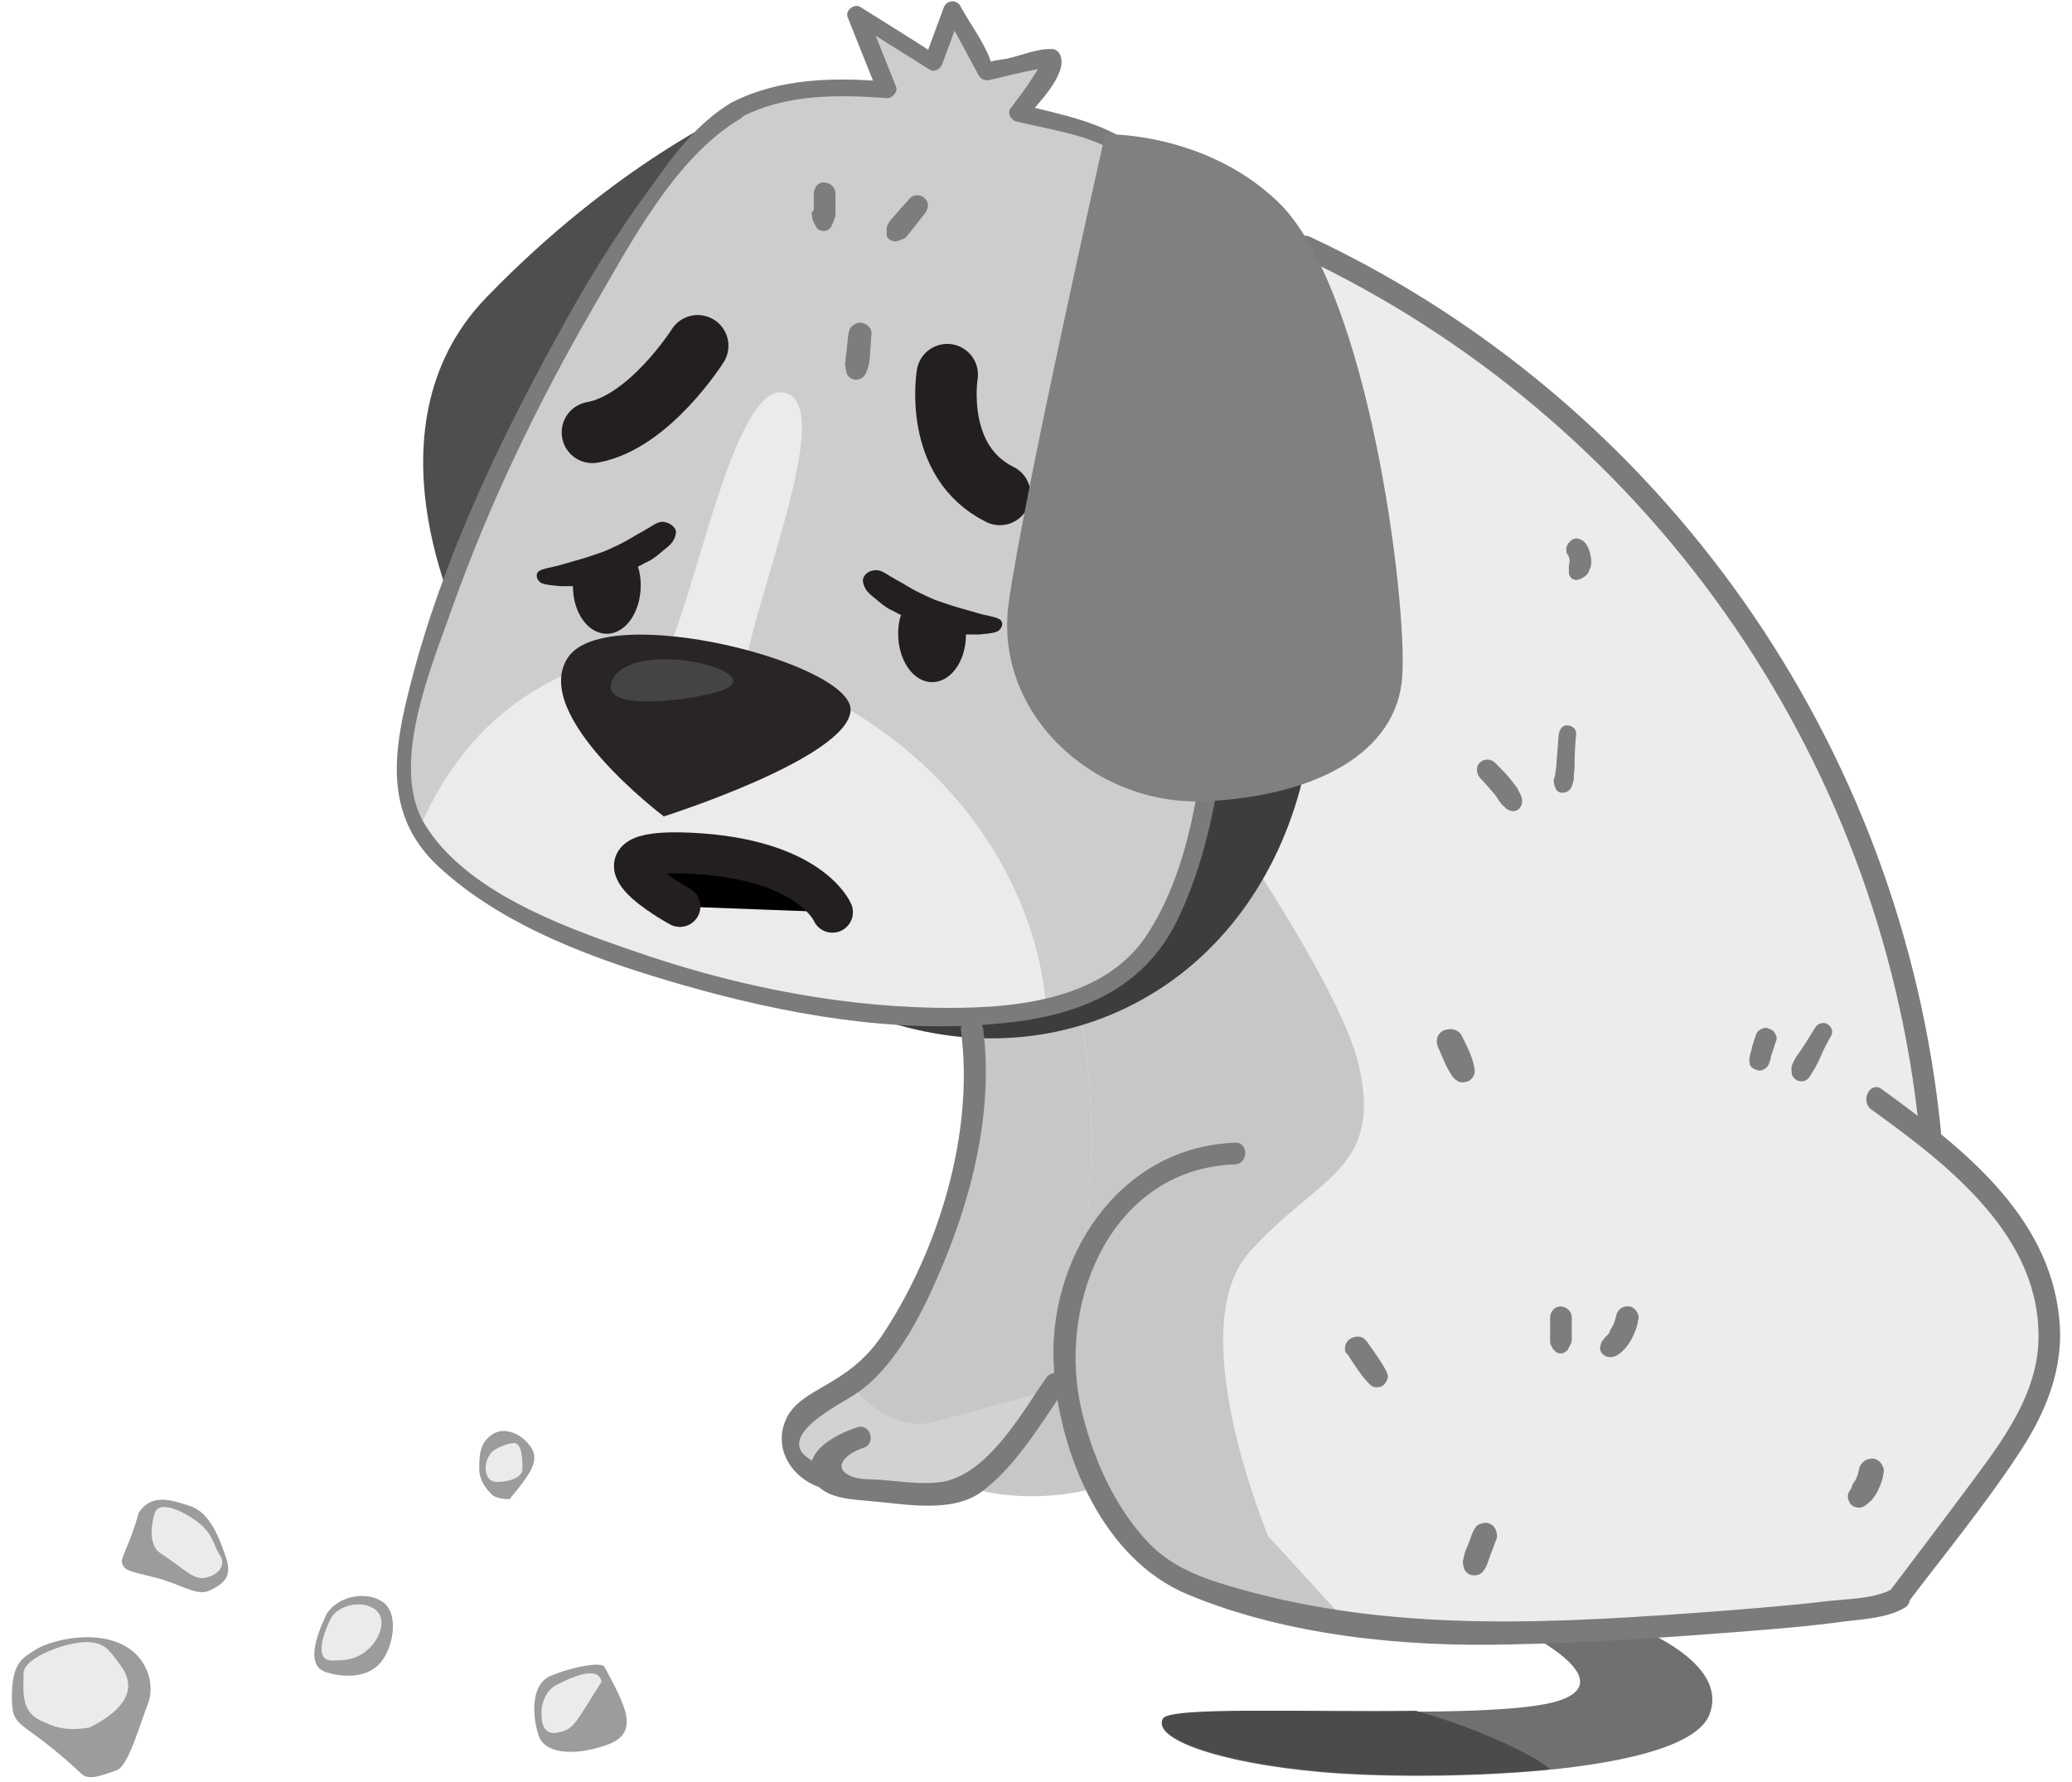 <?xml version="1.0" encoding="iso-8859-1"?>
<svg version="1.1" id="dog" xmlns="http://www.w3.org/2000/svg" xmlns:xlink="http://www.w3.org/1999/xlink"
     viewBox="0 0 100 87" width="100" height="86">
    <path d="M77.496 78.766C77.496 78.766 84.045 80.634 82.883 83.7C81.721 86.731 69.081 86.978 63.905 86.519C58.764 86.061 55.701 84.863 56.194 83.947C56.651 82.995 72.355 84.193 75.63 82.995C78.904 81.832 72.813 78.766 69.081 77.85C70.947 77.356 77.496 78.766 77.496 78.766Z" fill="#707070"></path>
    <path d="M35.349 5.391C35.349 5.391 29.504 7.964 23.166 14.519C16.828 21.074 22.215 31.154 22.215 31.154L35.349 5.391Z" fill="#4E4E4E"></path>
    <path d="M54.785 71.965C54.785 71.965 51.264 73.832 46.828 72.669C46.123 70.802 51.757 62.837 51.757 62.837L54.785 71.965Z" fill="#C7C7C7"></path>
    <path d="M46.827 47.823C46.827 47.823 47.285 62.59 41.194 67.735C41.44 67.489 37.673 68.193 37.919 70.555C38.166 72.916 45.172 73.832 46.827 72.669C48.482 71.506 52.919 64.458 52.919 64.458C52.919 64.458 58.059 50.643 56.44 47.577C54.785 44.546 46.827 47.823 46.827 47.823Z" fill="#C7C7C7"></path>
    <path d="M58.764 10.537C58.764 10.537 77.249 16.387 85.911 32.105C94.573 47.823 93.164 54.836 93.164 54.836C93.164 54.836 100.206 59.277 99.713 65.162C99.256 71.013 92.002 77.814 92.002 77.814C92.002 77.814 77.003 82.96 56.651 77.356C52.426 74.326 50.313 65.867 51.722 62.836C53.13 59.806 53.13 49.233 51.017 46.66C51.053 46.167 58.764 10.537 58.764 10.537Z" fill="#ECECEC"></path>
    <path d="M51.722 62.801C53.13 59.77 53.13 49.198 51.017 46.625C51.017 46.449 52.32 40.246 53.87 33.057H54.292C54.292 33.057 64.609 46.872 65.771 52.052C66.933 57.198 63.658 57.444 60.383 61.18C57.109 64.916 61.334 74.995 61.334 74.995L65.137 79.154C62.426 78.731 59.609 78.167 56.651 77.356C52.426 74.29 50.348 65.868 51.722 62.801Z" fill="#C7C7C7"></path>
    <path d="M29.845 37.82C25.265 27.525 28.653 16.016 37.41 12.113C46.168 8.211 56.98 13.393 61.559 23.687C66.138 33.982 62.751 45.491 53.993 49.394C45.235 53.297 34.424 48.115 29.845 37.82Z" fill="#3D3D3D"></path>
    <path d="M35.349 5.391C37.18 4.334 39.891 4.193 42.673 4.405L41.194 0.704L44.926 3.066L45.877 0.493L47.532 3.524C47.532 3.524 49.644 3.066 50.56 2.819C51.229 2.643 49.926 4.44 49.081 5.532C51.722 6.167 53.588 6.801 53.588 6.801L58.729 10.537C58.729 10.537 61.545 40.528 54.75 47.119C47.954 53.674 20.103 46.167 19.152 38.907C18.237 31.647 29.962 8.458 35.349 5.391Z" fill="#CDCDCD"></path>
    <path d="M19.857 40.563C21.441 36.722 24.821 32.352 32.075 31.647C33.659 27.911 35.49 18.114 37.919 19.241C39.926 20.158 36.758 27.946 35.807 32.352C47.039 36.087 50.208 44.687 50.489 49.162C41.194 51.242 23.518 46.167 19.857 40.563Z" fill="#EBEBEB"></path>
    <path d="M31.828 39.859C31.828 39.859 40.736 37.039 40.947 34.713C41.159 32.387 29.011 29.286 27.145 32.105C25.279 34.925 31.828 39.859 31.828 39.859Z" fill="#292526"></path>
    <path d="M42.144 27.841C42.461 27.806 42.708 28.052 42.989 28.193C43.201 28.334 43.447 28.44 43.658 28.581C44.116 28.863 44.574 29.074 45.067 29.286C45.56 29.462 46.088 29.638 46.616 29.779C46.863 29.85 47.109 29.92 47.356 29.991C47.637 30.061 47.919 30.096 48.165 30.202C48.482 30.343 48.342 30.731 48.095 30.837C47.813 30.942 47.496 30.942 47.215 30.977C47.004 30.977 46.792 30.977 46.581 30.977C46.581 32.282 45.842 33.303 44.926 33.303C44.011 33.303 43.271 32.246 43.271 30.942C43.271 30.625 43.306 30.308 43.412 30.026C43.236 29.956 43.095 29.85 42.919 29.779C42.637 29.638 42.391 29.427 42.144 29.215C41.828 28.969 41.616 28.793 41.546 28.37C41.546 28.052 41.863 27.841 42.144 27.841Z" fill="#231F20"></path>
    <path d="M31.828 25.48C31.511 25.444 31.264 25.691 30.983 25.832C30.771 25.973 30.525 26.079 30.314 26.22C29.856 26.502 29.398 26.713 28.905 26.924C28.412 27.101 27.884 27.277 27.356 27.418C27.11 27.488 26.863 27.559 26.617 27.629C26.335 27.7 26.053 27.735 25.807 27.841C25.49 27.982 25.631 28.369 25.877 28.475C26.159 28.581 26.476 28.581 26.758 28.616C26.969 28.616 27.18 28.616 27.391 28.616C27.391 29.92 28.131 30.942 29.046 30.942C29.962 30.942 30.701 29.885 30.701 28.581C30.701 28.264 30.666 27.947 30.56 27.665C30.736 27.594 30.877 27.488 31.053 27.418C31.335 27.277 31.581 27.066 31.828 26.854C32.145 26.607 32.356 26.431 32.426 26.008C32.426 25.726 32.109 25.515 31.828 25.48Z" fill="#231F20"></path>
    <path d="M40.061 44.535C40.061 44.535 38.98 41.936 33.134 41.654C27.288 41.373 32.613 44.254 32.613 44.254" stroke="#231F20" stroke-width="2" stroke-miterlimit="10" stroke-linecap="round" stroke-linejoin="round"></path>
    <path d="M34.715 33.691C37.039 32.775 30.595 31.189 29.398 33.057C28.236 34.925 33.553 34.149 34.715 33.691Z" fill="#444444"></path>
    <path d="M45.666 18.29C45.666 18.29 44.961 22.519 48.236 24.14" stroke="#231F20" stroke-width="3" stroke-miterlimit="10" stroke-linecap="round" stroke-linejoin="round"></path>
    <path d="M33.483 16.881C33.483 16.881 31.124 20.616 28.342 21.11" stroke="#231F20" stroke-width="3" stroke-miterlimit="10" stroke-linecap="round" stroke-linejoin="round"></path>
    <path d="M41.018 67.7C41.968 68.793 43.412 69.885 45.173 69.392C46.687 68.969 48.799 68.37 50.665 67.876C49.292 69.85 47.672 72.07 46.828 72.669C45.173 73.832 38.166 72.916 37.919 70.555C37.743 68.616 40.278 67.806 41.018 67.7Z" fill="#D2D2D2"></path>
    <path d="M68.552 83.524C70.665 84.123 72.601 84.898 74.221 85.779C74.608 85.991 74.89 86.202 75.101 86.379C71.087 86.766 66.51 86.731 63.904 86.484C58.764 86.026 55.7 84.828 56.193 83.912C56.475 83.312 63.024 83.594 68.552 83.524Z" fill="#4B4B4B"></path>
    <path d="M47.426 50.255C47.919 54.237 46.898 58.361 45.349 61.991C44.68 63.577 43.87 65.233 42.778 66.572C42.285 67.171 41.757 67.7 41.088 68.123C40.208 68.687 36.546 70.484 39.68 71.577C40.313 71.788 40.032 72.81 39.398 72.599C38.025 72.105 37.145 70.66 37.814 69.251C38.13 68.581 38.764 68.193 39.363 67.841C40.666 67.101 41.581 66.502 42.461 65.233C45.243 61.075 47.004 55.295 46.334 50.29C46.299 49.55 47.356 49.585 47.426 50.255Z" fill="#7B7B7B"></path>
    <path d="M41.546 70.696C40.771 70.942 39.926 71.683 41.053 72.105C41.44 72.246 41.968 72.211 42.391 72.246C43.306 72.317 44.468 72.493 45.384 72.352C47.637 72 49.292 69.004 50.489 67.277C50.877 66.713 51.792 67.242 51.405 67.806C50.278 69.462 48.975 71.647 47.32 72.846C45.912 73.868 43.694 73.445 42.109 73.304C41.159 73.198 39.574 73.233 39.116 72.176C38.553 70.837 40.314 69.991 41.3 69.674C41.933 69.498 42.215 70.519 41.546 70.696Z" fill="#7B7B7B"></path>
    <path d="M63.376 11.559C80.594 19.629 92.319 36.334 94.185 55.259C94.256 55.929 93.199 55.929 93.129 55.259C91.263 36.687 79.679 20.369 62.813 12.475C62.214 12.158 62.742 11.277 63.376 11.559Z" fill="#7B7B7B"></path>
    <path d="M91.298 53.18C95.136 55.964 99.467 59.277 99.96 64.387C100.206 66.819 99.291 69.004 97.953 71.013C96.298 73.515 94.397 75.841 92.601 78.202C92.214 78.731 91.263 78.202 91.685 77.674C93.129 75.77 94.573 73.867 95.981 71.964C97.389 70.061 98.833 67.982 98.939 65.55C99.15 60.37 94.502 56.845 90.735 54.132C90.242 53.673 90.77 52.757 91.298 53.18Z" fill="#7B7B7B"></path>
    <path d="M92.425 78.484C91.615 78.978 90.453 79.048 89.538 79.154C87.742 79.401 85.946 79.542 84.15 79.683C80.524 79.965 76.862 80.211 73.2 80.282C68.024 80.423 62.249 79.859 57.426 77.85C53.306 76.158 51.158 71.048 50.877 66.854C50.489 61.498 54.01 56 59.714 55.788C60.383 55.753 60.383 56.81 59.714 56.846C53.799 57.057 51.123 63.33 52.144 68.475C52.672 71.013 53.87 73.762 55.736 75.559C57.038 76.793 58.869 77.286 60.559 77.744C68.024 79.718 75.7 79.225 83.305 78.661C85.101 78.52 86.897 78.379 88.657 78.167C89.608 78.061 91.016 78.061 91.897 77.533C92.46 77.216 92.988 78.132 92.425 78.484Z" fill="#7B7B7B"></path>
    <path d="M86.932 51.947C86.967 51.911 86.967 51.841 87.002 51.806C87.038 51.735 87.073 51.665 87.143 51.559C87.249 51.418 87.355 51.242 87.46 51.101C87.671 50.784 87.847 50.467 88.059 50.149C88.164 49.973 88.446 49.867 88.657 50.008C88.869 50.149 88.939 50.396 88.798 50.607C88.622 50.925 88.446 51.242 88.305 51.594C88.235 51.77 88.164 51.911 88.059 52.088C88.024 52.158 87.988 52.229 87.918 52.334C87.847 52.44 87.777 52.581 87.707 52.651C87.566 52.792 87.39 52.828 87.178 52.757C87.038 52.687 86.862 52.511 86.897 52.334C86.862 52.158 86.897 52.052 86.932 51.947Z" fill="#7D7D7D"></path>
    <path d="M84.855 51.524C84.855 51.489 84.89 51.453 84.89 51.383C84.925 51.277 84.96 51.207 84.96 51.101C85.031 50.925 85.066 50.748 85.136 50.572C85.171 50.431 85.242 50.325 85.383 50.255C85.488 50.185 85.664 50.149 85.77 50.22C85.911 50.255 86.016 50.325 86.087 50.467C86.157 50.572 86.193 50.713 86.122 50.854C86.052 51.03 86.016 51.207 85.946 51.383C85.911 51.489 85.876 51.559 85.876 51.665C85.805 51.876 85.77 52.088 85.559 52.193C85.453 52.264 85.312 52.299 85.171 52.229C85.031 52.193 84.925 52.123 84.855 51.982C84.819 51.841 84.819 51.7 84.855 51.524Z" fill="#7D7D7D"></path>
    <path d="M75.348 37.814C75.383 37.603 75.418 37.356 75.418 37.145C75.453 36.722 75.489 36.264 75.524 35.841C75.559 35.629 75.7 35.383 75.946 35.418C76.157 35.418 76.404 35.594 76.369 35.841C76.334 36.264 76.298 36.722 76.298 37.145C76.298 37.356 76.298 37.568 76.263 37.779C76.263 37.92 76.263 38.061 76.228 38.167C76.193 38.308 76.157 38.413 76.087 38.519C75.946 38.731 75.524 38.801 75.383 38.519C75.312 38.378 75.277 38.237 75.277 38.061C75.312 38.026 75.312 37.92 75.348 37.814Z" fill="#7D7D7D"></path>
    <path d="M71.686 37.215C71.897 37.039 72.179 37.039 72.39 37.215C72.637 37.462 72.883 37.709 73.094 37.955C73.235 38.132 73.341 38.273 73.482 38.449C73.517 38.519 73.552 38.59 73.587 38.66C73.658 38.766 73.693 38.872 73.728 39.013C73.763 39.189 73.693 39.436 73.517 39.541C73.341 39.647 73.13 39.612 72.954 39.471C72.883 39.4 72.848 39.365 72.778 39.295C72.813 39.33 72.813 39.365 72.848 39.4C72.742 39.259 72.601 39.118 72.531 38.977C72.461 38.872 72.39 38.766 72.32 38.696C72.109 38.449 71.897 38.202 71.686 37.991C71.475 37.744 71.475 37.392 71.686 37.215Z" fill="#7D7D7D"></path>
    <path d="M77.672 65.444C77.742 65.339 77.813 65.268 77.883 65.198C77.954 65.127 78.024 65.022 78.059 64.951C78.024 64.986 77.989 65.022 77.954 65.057C78.059 64.916 78.165 64.74 78.235 64.563C78.27 64.458 78.306 64.317 78.341 64.176C78.376 64.035 78.482 63.929 78.587 63.858C78.693 63.788 78.869 63.753 79.01 63.788C79.151 63.823 79.256 63.929 79.327 64.035C79.362 64.07 79.362 64.105 79.397 64.176C79.432 64.281 79.432 64.387 79.397 64.458C79.362 64.775 79.221 65.092 79.08 65.374C78.904 65.691 78.658 66.008 78.341 66.184C78.13 66.29 77.848 66.29 77.672 66.114C77.601 66.043 77.566 65.973 77.531 65.867C77.566 65.726 77.566 65.55 77.672 65.444Z" fill="#7D7D7D"></path>
    <path d="M75.63 63.788C75.911 63.788 76.158 64.035 76.158 64.317C76.158 64.564 76.158 64.81 76.158 65.057C76.158 65.163 76.158 65.304 76.158 65.409C76.158 65.515 76.123 65.586 76.087 65.656C76.052 65.691 76.052 65.727 76.017 65.797C75.982 65.868 75.947 65.938 75.876 65.973C75.735 66.114 75.489 66.114 75.348 65.973C75.278 65.903 75.242 65.868 75.207 65.797C75.207 65.762 75.172 65.762 75.172 65.727C75.101 65.621 75.101 65.55 75.101 65.409C75.101 65.304 75.101 65.163 75.101 65.057C75.101 64.81 75.101 64.564 75.101 64.317C75.101 64.035 75.348 63.753 75.63 63.788Z" fill="#7D7D7D"></path>
    <path d="M65.102 65.691C65.137 65.55 65.243 65.409 65.383 65.339C65.524 65.268 65.665 65.233 65.841 65.268C65.982 65.304 66.088 65.409 66.193 65.55C66.51 66.008 66.862 66.467 67.109 66.96C67.179 67.101 67.214 67.207 67.144 67.348C67.109 67.453 67.038 67.559 66.968 67.63C66.757 67.771 66.475 67.771 66.299 67.594C65.876 67.171 65.559 66.643 65.207 66.114C65.067 66.044 65.067 65.832 65.102 65.691Z" fill="#7D7D7D"></path>
    <path d="M89.714 72.81C89.784 72.704 89.82 72.634 89.855 72.528C89.855 72.493 89.89 72.422 89.925 72.387C89.96 72.352 89.96 72.317 89.996 72.281C90.031 72.246 90.031 72.176 90.066 72.141C90.136 71.964 90.172 71.823 90.207 71.647C90.242 71.506 90.383 71.365 90.489 71.295C90.629 71.224 90.805 71.189 90.946 71.224C91.087 71.26 91.228 71.365 91.298 71.506C91.334 71.541 91.334 71.612 91.369 71.647C91.404 71.753 91.404 71.859 91.369 71.964C91.334 72.246 91.228 72.528 91.087 72.81C91.017 72.951 90.911 73.092 90.805 73.233C90.7 73.339 90.559 73.445 90.418 73.55C90.383 73.55 90.348 73.585 90.277 73.585C90.207 73.621 90.136 73.621 90.066 73.585C89.96 73.585 89.855 73.515 89.784 73.445C89.643 73.268 89.573 72.986 89.714 72.81Z" fill="#7D7D7D"></path>
    <path d="M42.708 11.206C42.708 11.136 42.708 11.065 42.743 11.03C42.778 10.889 42.884 10.748 42.989 10.643C43.095 10.537 43.166 10.431 43.271 10.325C43.447 10.114 43.658 9.902 43.834 9.691C44.011 9.479 44.398 9.479 44.574 9.691C44.679 9.797 44.75 9.938 44.715 10.079C44.715 10.114 44.715 10.184 44.679 10.22C44.644 10.325 44.609 10.396 44.539 10.466C44.363 10.678 44.187 10.924 44.011 11.136C43.94 11.242 43.834 11.347 43.764 11.453C43.694 11.524 43.623 11.629 43.518 11.665C43.412 11.7 43.342 11.735 43.236 11.77C43.095 11.806 42.919 11.77 42.813 11.665C42.743 11.594 42.708 11.559 42.708 11.453C42.708 11.383 42.708 11.277 42.708 11.206Z" fill="#7D7D7D"></path>
    <path d="M39.152 10.184C39.152 9.938 39.152 9.691 39.152 9.444C39.152 9.303 39.222 9.162 39.292 9.057C39.398 8.951 39.539 8.88 39.68 8.916C39.962 8.916 40.208 9.162 40.208 9.444V10.184C40.208 10.255 40.208 10.29 40.208 10.361C40.208 10.466 40.208 10.572 40.173 10.642C40.138 10.783 40.067 10.924 39.997 11.065C39.856 11.347 39.398 11.347 39.257 11.065C39.187 10.924 39.117 10.819 39.081 10.678C39.081 10.572 39.046 10.466 39.046 10.361C39.152 10.29 39.152 10.255 39.152 10.184Z" fill="#7D7D7D"></path>
    <path d="M40.701 17.515C40.736 17.303 40.771 17.092 40.771 16.916C40.806 16.704 40.806 16.528 40.842 16.317C40.877 16.176 40.877 16.035 41.018 15.929C41.123 15.823 41.264 15.753 41.405 15.753C41.687 15.753 42.004 15.999 41.968 16.317C41.933 16.599 41.933 16.916 41.898 17.198C41.898 17.339 41.898 17.48 41.863 17.62C41.863 17.726 41.828 17.832 41.792 17.973C41.757 18.079 41.722 18.184 41.651 18.29C41.616 18.361 41.546 18.431 41.475 18.466C41.37 18.537 41.264 18.537 41.158 18.537C40.947 18.502 40.771 18.361 40.736 18.149C40.701 18.008 40.701 17.902 40.666 17.762C40.701 17.726 40.701 17.62 40.701 17.515Z" fill="#7D7D7D"></path>
    <path d="M69.644 50.537C69.714 50.431 69.82 50.325 69.96 50.29C70.101 50.255 70.242 50.22 70.383 50.255C70.524 50.29 70.7 50.396 70.77 50.537C71.017 51.03 71.299 51.559 71.404 52.123C71.475 52.405 71.334 52.687 71.087 52.792C70.982 52.828 70.841 52.863 70.7 52.828C70.559 52.792 70.453 52.687 70.348 52.581C70.031 52.123 69.82 51.559 69.608 51.066C69.538 50.889 69.573 50.643 69.644 50.537Z" fill="#7D7D7D"></path>
    <path d="M76.052 27.312C76.052 27.277 76.017 27.242 76.017 27.171C75.981 27.136 75.981 27.101 75.946 27.066C75.876 26.96 75.876 26.784 75.911 26.678C75.946 26.572 76.052 26.431 76.158 26.361C76.263 26.29 76.439 26.255 76.545 26.325C76.686 26.361 76.791 26.466 76.862 26.572C76.932 26.678 77.003 26.819 77.038 26.96C77.073 27.101 77.108 27.242 77.108 27.418C77.108 27.524 77.108 27.594 77.073 27.7C77.038 27.77 77.003 27.876 76.967 27.947C76.932 28.052 76.827 28.123 76.721 28.193C76.686 28.229 76.65 28.229 76.58 28.264C76.439 28.334 76.334 28.334 76.193 28.264C76.087 28.193 76.017 28.087 76.017 27.947C76.017 27.876 76.017 27.841 76.017 27.77C76.017 27.806 76.017 27.806 76.017 27.841C76.017 27.735 76.017 27.7 76.017 27.594C76.052 27.453 76.052 27.383 76.052 27.312Z" fill="#7D7D7D"></path>
    <path d="M70.876 76.088C70.876 76.017 70.911 75.982 70.911 75.912C70.947 75.771 70.982 75.665 71.052 75.524C71.158 75.277 71.228 75.031 71.334 74.784C71.404 74.643 71.475 74.502 71.616 74.431C71.756 74.361 71.933 74.326 72.073 74.361C72.214 74.396 72.355 74.502 72.425 74.643C72.496 74.784 72.531 74.96 72.496 75.101C72.39 75.348 72.32 75.594 72.214 75.841C72.144 76.017 72.109 76.158 72.038 76.335C71.968 76.511 71.897 76.652 71.792 76.757C71.651 76.898 71.475 76.934 71.263 76.898C71.087 76.863 70.911 76.687 70.876 76.511C70.876 76.44 70.841 76.37 70.841 76.299C70.841 76.229 70.841 76.158 70.876 76.088Z" fill="#7D7D7D"></path>
    <path d="M35.138 5.004C37.497 3.806 40.137 3.77 42.708 3.982C42.567 4.158 42.426 4.369 42.285 4.546C41.792 3.312 41.299 2.079 40.806 0.845C40.666 0.493 41.158 0.14 41.44 0.352C42.672 1.127 43.94 1.902 45.172 2.713C44.961 2.783 44.75 2.889 44.539 2.96C44.855 2.114 45.172 1.233 45.489 0.387C45.595 0.035 46.088 -0.071 46.299 0.281C46.792 1.198 47.567 2.184 47.848 3.171C47.884 3.312 47.355 3.206 47.672 3.065C47.919 2.924 48.341 2.924 48.623 2.854C49.257 2.713 50.102 2.361 50.771 2.396C50.982 2.396 51.123 2.537 51.193 2.713C51.545 3.665 50.032 5.109 49.538 5.744C49.468 5.532 49.362 5.321 49.292 5.109C51.299 5.603 53.236 5.955 54.926 7.189C55.806 7.823 56.686 8.458 57.566 9.092C57.989 9.409 58.869 9.797 59.151 10.255C59.468 10.748 59.362 11.594 59.397 12.123C59.503 13.673 59.609 15.259 59.679 16.845C59.89 21.885 59.961 26.925 59.574 31.964C59.257 36.299 58.799 41.057 56.862 45.004C55.137 48.458 51.827 49.656 48.165 49.973C43.06 50.467 37.743 49.515 32.814 48.105C28.624 46.907 23.941 45.251 20.736 42.22C18.131 39.718 18.624 36.616 19.469 33.374C20.983 27.453 23.694 21.744 26.617 16.422C27.99 13.885 29.504 11.418 31.229 9.092C32.285 7.576 33.483 5.991 35.138 5.004C35.63 4.722 36.053 5.462 35.595 5.779C32.356 7.682 30.173 11.947 28.342 15.083C25.666 19.7 23.307 24.599 21.511 29.638C20.525 32.458 18.413 37.321 20.138 40.211C22.11 43.489 26.828 45.215 30.208 46.378C34.926 48.035 39.961 49.092 44.961 49.198C48.517 49.268 53.13 48.986 55.348 45.744C57.602 42.396 58.095 37.744 58.482 33.832C58.94 29.11 58.975 24.387 58.834 19.665C58.764 16.669 58.411 13.673 58.341 10.678C58.341 10.325 58.517 10.925 58.517 10.889C58.306 10.678 57.989 10.502 57.742 10.325C56.827 9.656 55.947 9.021 55.031 8.352C54.574 8.035 53.799 7.365 53.482 7.189C52.179 6.519 50.419 6.272 49.01 5.92C48.764 5.85 48.588 5.497 48.764 5.286C49.116 4.792 49.503 4.334 49.82 3.806C49.961 3.594 50.102 3.383 50.243 3.136C50.524 3.312 50.454 3.383 50.067 3.383C49.257 3.524 48.482 3.735 47.708 3.911C47.532 3.946 47.32 3.876 47.215 3.7C46.651 2.678 46.123 1.656 45.56 0.669C45.841 0.634 46.088 0.598 46.37 0.563C46.053 1.409 45.736 2.29 45.419 3.136C45.313 3.383 45.032 3.559 44.785 3.383C43.553 2.607 42.285 1.832 41.053 1.021C41.264 0.845 41.475 0.704 41.687 0.528C42.18 1.761 42.672 2.995 43.165 4.228C43.271 4.475 42.989 4.792 42.743 4.792C40.349 4.616 37.813 4.581 35.63 5.709C35.067 6.026 34.609 5.286 35.138 5.004Z" fill="#7B7B7B"></path>
    <path d="M25.348 70.664C25.769 71.296 25.348 71.929 24.294 73.193C24.083 73.193 23.62 73.151 23.451 72.982C23.24 72.772 22.819 72.35 22.819 71.718C22.819 71.086 22.819 70.454 23.451 70.032C24.083 69.611 24.926 70.032 25.348 70.664Z" fill="#9C9C9C"></path>
    <path d="M23.662 72.35C23.03 72.35 22.962 71.364 23.451 70.875C23.591 70.735 24.167 70.454 24.505 70.454C24.926 70.454 24.926 71.297 24.926 71.718C24.926 72.139 24.294 72.35 23.662 72.35Z" fill="#EBEBEB"></path>
    <path d="M15.37 81.651C14.581 81.415 14.546 80.506 15.37 78.787C15.918 77.928 17.29 77.642 18.113 78.215C18.936 78.787 18.624 80.556 17.903 81.277C17.273 81.907 16.223 81.907 15.37 81.651Z" fill="#9C9C9C"></path>
    <path d="M15.592 81.067C14.962 81.067 14.962 80.227 15.592 78.966C16.012 78.336 17.063 78.126 17.693 78.546C18.323 78.966 18.018 79.901 17.483 80.437C16.853 81.067 16.223 81.067 15.592 81.067H15.592Z" fill="#EBEBEB"></path>
    <path d="M5.4 76.381C5.242 76.065 5.716 75.591 6.191 73.851C6.823 72.902 7.772 73.219 8.721 73.535C9.67 73.851 10.144 75.116 10.46 76.065C10.777 77.014 10.302 77.33 9.67 77.646C9.037 77.963 8.247 77.33 6.982 77.014C5.716 76.697 5.558 76.697 5.4 76.381Z" fill="#9C9C9C"></path>
    <path d="M9.512 77.014C8.879 77.172 8.563 76.697 7.14 75.749C6.665 75.274 6.823 74.325 6.982 73.851C7.14 73.377 7.93 73.535 8.879 74.167C9.828 74.8 9.828 75.432 10.144 75.907C10.46 76.381 10.144 76.856 9.512 77.014Z" fill="#EBEBEB"></path>
    <path d="M0 82.824C0 84.53 0.379 83.772 3.412 86.615C3.791 86.965 4.549 86.615 5.118 86.425C5.686 86.236 6.255 84.151 6.634 83.203C7.013 82.255 6.634 80.739 5.118 80.171C3.601 79.602 1.706 80.171 1.137 80.55C0.569 80.929 0 81.118 0 82.824Z" fill="#9C9C9C"></path>
    <path d="M5.307 81.308C5.876 82.066 6.065 83.203 3.791 84.34C2.654 84.53 2.085 84.34 1.327 83.961C0.414 83.505 0.569 82.445 0.569 81.687C0.569 80.929 2.654 80.17 3.601 80.17C4.549 80.17 4.739 80.549 5.307 81.308Z" fill="#EBEBEB"></path>
    <path d="M29.078 85.178C30.685 84.594 29.954 83.28 28.932 81.381C28.786 81.109 27.325 81.381 26.303 81.819C25.28 82.257 25.427 83.864 25.719 84.74C26.011 85.617 27.471 85.763 29.078 85.178Z" fill="#9C9C9C"></path>
    <path d="M26.595 84.594C27.471 84.448 27.471 84.156 28.786 82.111C28.64 81.235 27.179 81.965 26.595 82.257L26.595 82.257C26.011 82.549 25.865 83.28 25.865 83.426C25.865 83.572 25.719 84.74 26.595 84.594Z" fill="#EBEBEB"></path>
    <path d="M53.377 6.554C53.377 6.554 58.201 6.413 61.792 9.832C66.228 14.061 68.13 29.286 67.883 33.022C67.637 36.757 63.658 38.872 58.271 39.118C52.884 39.365 47.954 34.889 48.658 29.497C49.398 24.14 53.377 6.554 53.377 6.554Z" fill="#808080"></path>
</svg>
